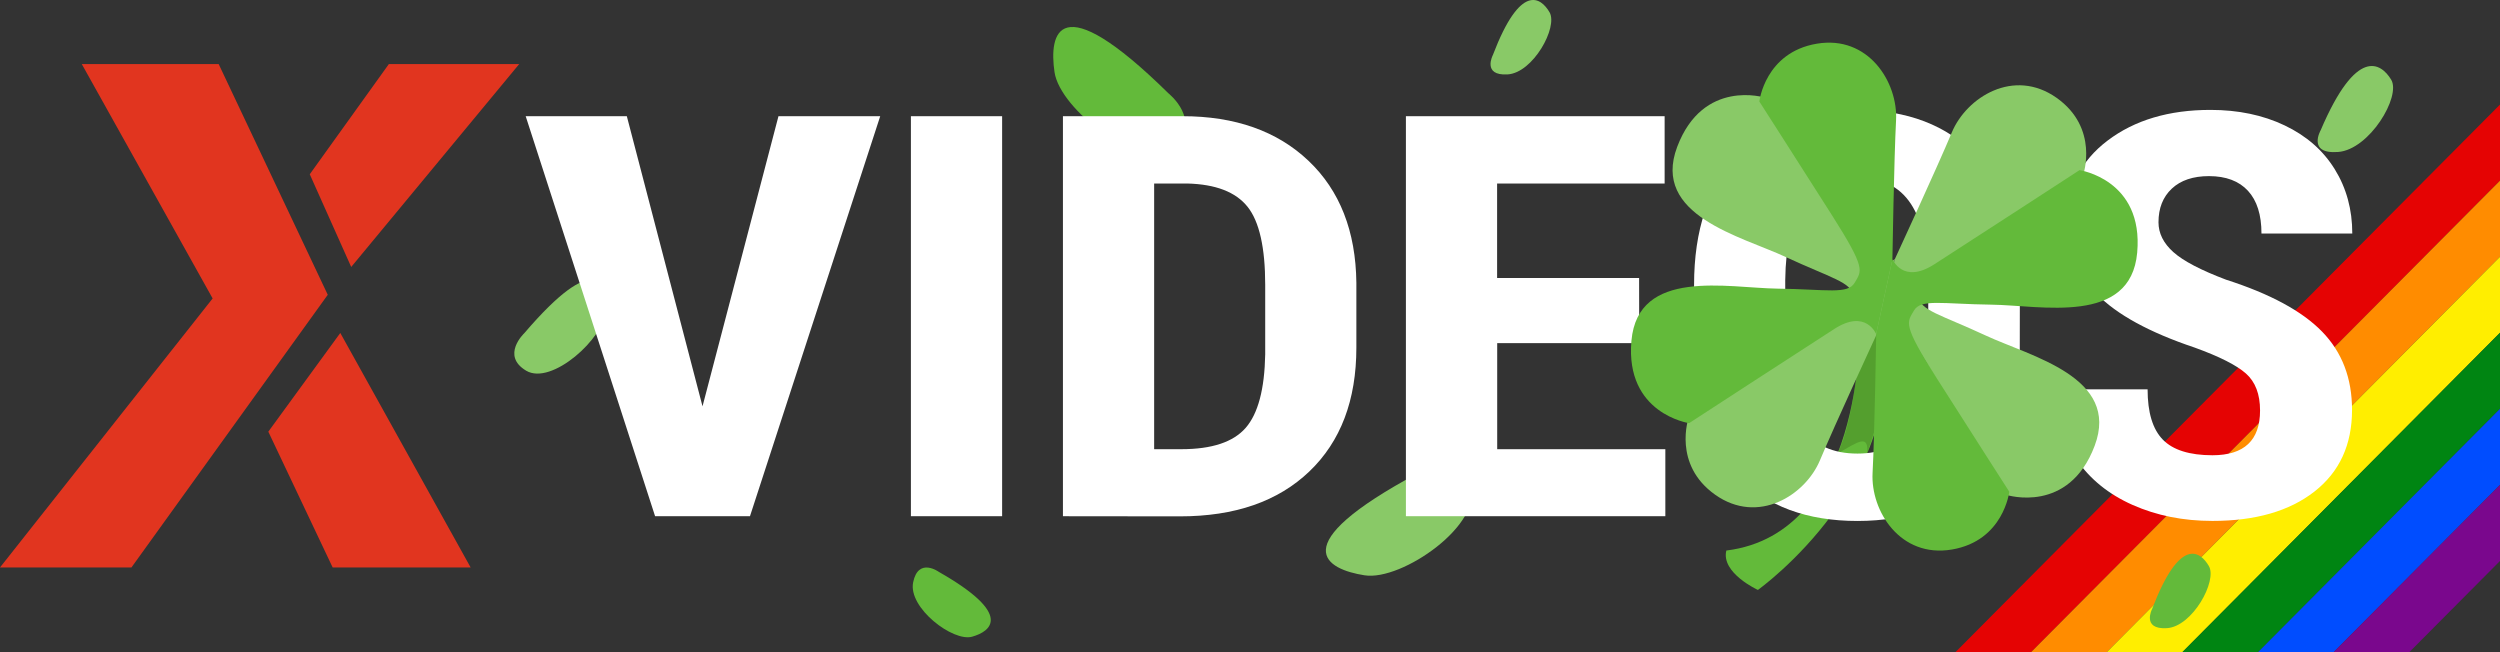 <svg xmlns="http://www.w3.org/2000/svg" viewBox="0 0 1514.06 395.13"><rect x="0" y="0" width="1514.06" height="395.13" fill="#333333" stroke="none"/><defs><style>.cls-1{fill:#e50303;}.cls-2{fill:#ff8c00;}.cls-3{fill:#fe0;}.cls-4{fill:#008512;}.cls-5{fill:#004dff;}.cls-6{fill:#7a078d;}.cls-7{fill:#63ba3a;}.cls-8{fill:#39721a;opacity:0.37;}.cls-9{fill:#89c967;}.cls-10{fill:#e1351f;}.cls-11{fill:#fff;}</style></defs><g id="Calque_25" data-name="Calque 25"><polyline class="cls-1" points="1229.9 395.13 1514.06 109.41 1514.06 63.33 1184.09 395.13"/><polyline class="cls-2" points="1275.72 395.13 1514.06 155.46 1514.06 109.41 1229.9 395.13"/><polyline class="cls-3" points="1321.52 395.13 1514.06 201.52 1514.06 155.46 1275.72 395.13"/><polyline class="cls-4" points="1367.35 395.13 1514.06 247.59 1514.06 201.52 1321.52 395.13"/><polyline class="cls-5" points="1413.15 395.13 1514.06 293.67 1514.06 247.59 1367.35 395.13"/><polyline class="cls-6" points="1458.97 395.13 1514.06 339.73 1514.06 293.67 1413.15 395.13"/></g><g id="patrick"><path class="cls-7" d="M1150.4,213.11s2.5,123.22-80.63,133.51c-3.32,13.61,19.12,23.86,19.12,23.86s95.48-68.14,73.92-162.63C1158.28,199.53,1150.4,213.11,1150.4,213.11Z" transform="translate(-24.26 -13.2)"/><path class="cls-8" d="M1144.4,222l5.19,9.46s-3.08,37.15-12.42,56.39c12.42-7.11,18.95-12.11,17.89,0,7-20.92,7.07-23,7.07-23l13.3-40.64-6.65-27Z" transform="translate(-24.26 -13.2)"/></g><g id="patrick-2" data-name="patrick"><path class="cls-9" d="M883.36,299.58s22.74-15.47,31.19,7.62-41.09,58-63.88,54.42S800.13,344.16,883.36,299.58Z" transform="translate(-24.26 -13.2)"/><path class="cls-7" d="M731.84,69.66s21.52,17.13,2,32.05-67.6-22-70.94-44.84S664.55,3.43,731.84,69.66Z" transform="translate(-24.26 -13.2)"/><path class="cls-7" d="M1327.68,381.88s-6.63,12.64,8.86,11.75S1367.25,365,1362,356,1344.47,337.94,1327.68,381.88Z" transform="translate(-24.26 -13.2)"/><path class="cls-9" d="M928.38,46.51s-6.64,12.64,8.86,11.76,30.7-28.67,25.46-37.64S945.16,2.57,928.38,46.51Z" transform="translate(-24.26 -13.2)"/><path class="cls-9" d="M1429.75,92s-8.44,14.66,10.52,13.24,38.3-33.67,32.13-43.81S1451.43,41.22,1429.75,92Z" transform="translate(-24.26 -13.2)"/><path class="cls-9" d="M341.77,215s-14.32,13.49,1.14,22.7,47.55-20,48.14-36.31S385.53,163.87,341.77,215Z" transform="translate(-24.26 -13.2)"/><path class="cls-7" d="M592.94,359.61s-12.51-9.17-15.66,6.26,24.17,36.2,35.71,32.93S638.09,385.32,592.94,359.61Z" transform="translate(-24.26 -13.2)"/></g><g id="Calque_12" data-name="Calque 12"><polygon class="cls-10" points="314.42 38.82 235.49 38.82 187.6 105.54 212.7 161.68 314.42 38.82"/><polygon class="cls-10" points="201.47 343.67 285.03 343.67 206.09 201.65 162.5 261.43 201.47 343.67"/><polygon class="cls-10" points="132.44 38.82 198.5 178.53 79.6 343.67 0 343.67 128.78 180.75 49.54 38.82 132.44 38.82"/><path class="cls-11" d="M1247.48,226q0,48.76-26,75.71t-72.24,27q-46,0-72.33-26.71t-26.68-74.79V185.75q0-49.92,26.11-77.95t72.52-28q45.66,0,72,27.54t26.68,77.28Zm-55.43-40.59q0-32.79-10.52-48.76t-32.69-16q-22,0-32.5,15.39t-10.9,46.84V226q0,31.78,10.71,46.84t33.07,15.06q21.6,0,32.12-14.72t10.71-45.68Z" transform="translate(-24.26 -13.2)"/><path class="cls-11" d="M1393,261.79q0-14.81-8.55-22.38t-31.09-15.72q-41.14-13.81-59.18-32.37t-18-43.84q0-30.61,24.52-49.17T1363,79.76q25.18,0,44.91,9.4t30.34,26.54q10.61,17.14,10.61,38.93h-55q0-17-8.17-25.87t-23.58-8.9q-14.46,0-22.54,7.57t-8.08,20.38q0,10,9,18.06t31.94,16.72q40,12.81,58.15,31.45t18.13,47.42q0,31.6-22.74,49.41t-61.81,17.81q-26.49,0-48.28-9.65t-34.1-27.62q-12.32-18-12.31-42.43h55.42q0,21,9.21,30.45t30.06,9.48Q1393,288.91,1393,261.79Z" transform="translate(-24.26 -13.2)"/><path class="cls-11" d="M449.72,259.28l46-175.71h61.62L478.46,325.84H421L342.63,83.57h61.25Z" transform="translate(-24.26 -13.2)"/><path class="cls-11" d="M631.17,325.84H575.93V83.57h55.24Z" transform="translate(-24.26 -13.2)"/><path class="cls-11" d="M668,325.84V83.57h72.34q47.91,0,76.37,27t29,73.88v39.26q0,47.76-28.46,75t-78.44,27.21Zm55.24-201.5v160.9h16.53q27.63,0,38.89-12.9t11.84-44.51V185.74q0-33.94-10.71-47.34t-36.45-14.06Z" transform="translate(-24.26 -13.2)"/><path class="cls-11" d="M1017,221h-86v64.23h101.83v40.6H875.71V83.57H1032.4v40.77H930.94v57.24h86Z" transform="translate(-24.26 -13.2)"/></g><g id="patrick-3" data-name="patrick"><path class="cls-9" d="M1093.17,72.34S1055.7,60.55,1040,102.15s38.64,54.06,65.92,66.77,40,15.22,40.66,23.62,2.78,10.35-30.26,30.87-69.4,42.88-69.4,42.88-9.82,28.2,16.12,46.55,54.55.35,63.44-20.91S1161.11,215,1161.11,215l10.71-44.94s-12.25,11.16-24.11-8.13S1093.17,72.34,1093.17,72.34Z" transform="translate(-24.26 -13.2)"/><path class="cls-9" d="M1239.69,313s37.48,11.79,53.14-29.81-38.64-54.07-65.92-66.77-40-15.22-40.66-23.62-2.78-10.35,30.26-30.87S1285.9,119,1285.9,119s9.82-28.2-16.11-46.55-54.55-.35-63.44,20.91-34.6,76.94-34.6,76.94l-10.7,44.94s12.24-11.17,24.11,8.13S1239.69,313,1239.69,313Z" transform="translate(-24.26 -13.2)"/><path class="cls-7" d="M1283.66,116.24s38.88,5.64,34.94,49.92-58.27,31.94-88.36,31.55-42.68-3.66-46.89,3.64-7,8.11,13.87,40.94S1241.13,311,1241.13,311s-3.39,29.67-34.71,35-49.31-23.36-48.08-46.37,2.21-84.33,2.21-84.33l9.85-45.13s6.19,15.37,25.26,3.14S1283.66,116.24,1283.66,116.24Z" transform="translate(-24.26 -13.2)"/><path class="cls-7" d="M1047.23,269.47s-38.88-5.64-34.93-49.92,58.27-31.94,88.36-31.55,42.67,3.66,46.88-3.64,7-8.11-13.87-40.94-43.91-68.74-43.91-68.74,3.39-29.67,34.72-35,49.3,23.35,48.08,46.37-2.22,84.33-2.22,84.33l-9.85,45.13s-6.19-15.37-25.25-3.14S1047.23,269.47,1047.23,269.47Z" transform="translate(-24.26 -13.2)"/></g></svg>